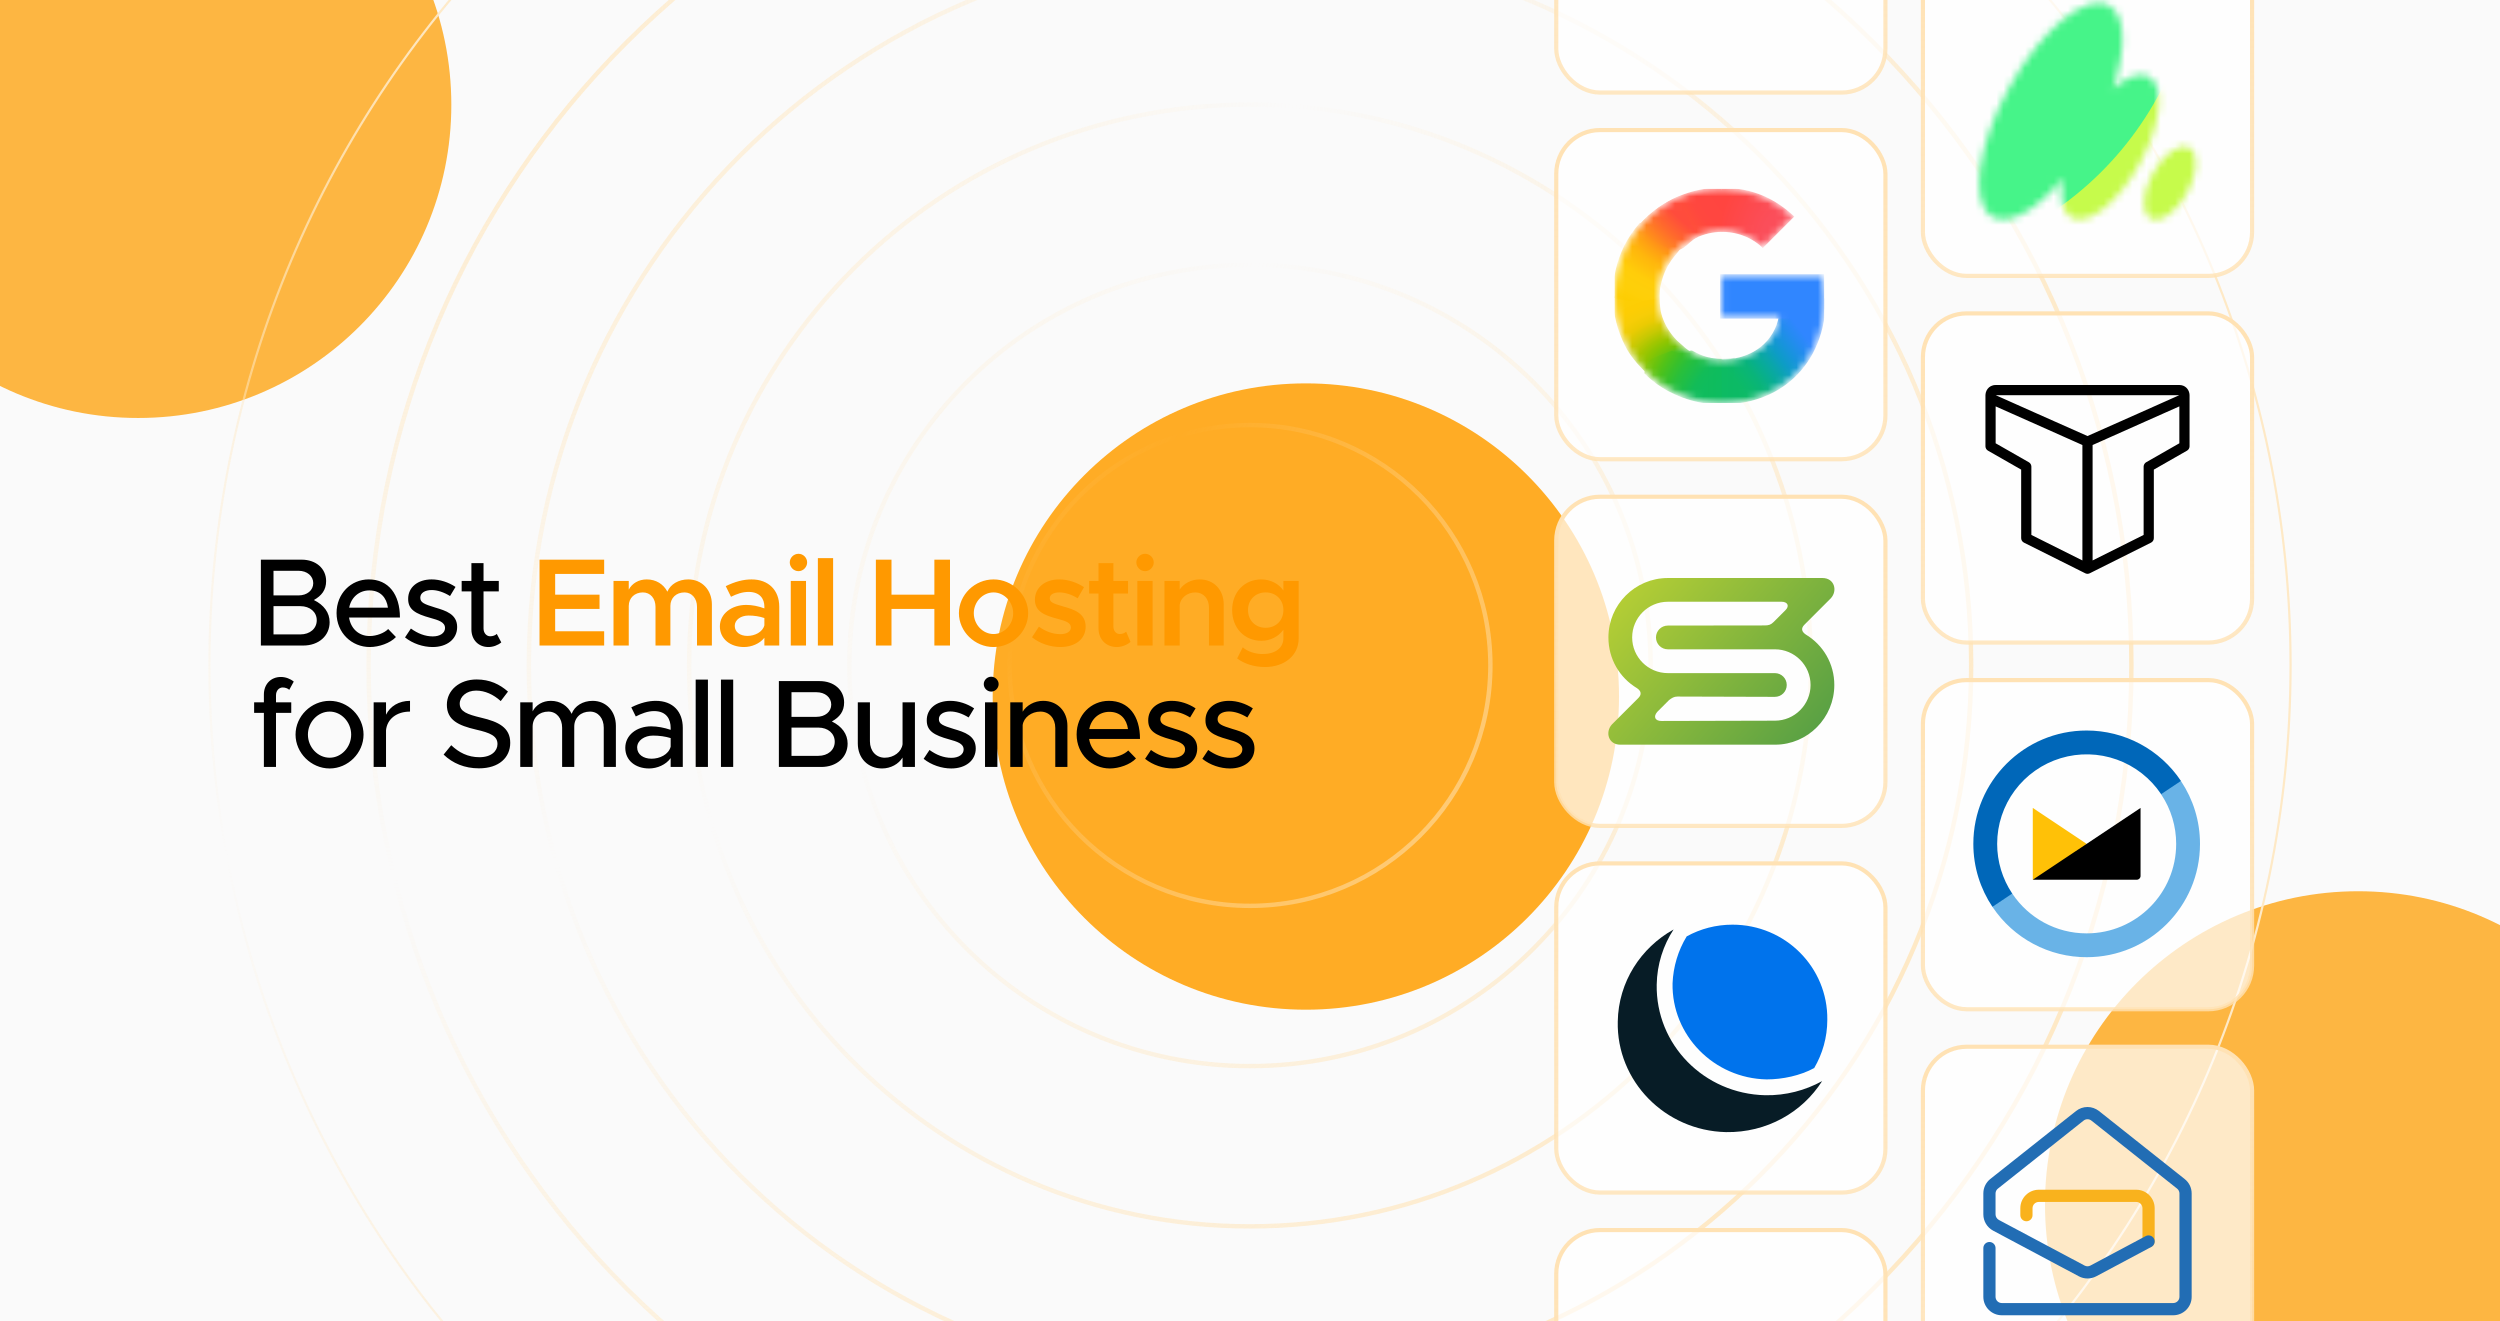 <svg width="350" height="185" viewBox="0 0 350 185" fill="none" xmlns="http://www.w3.org/2000/svg">
<g clip-path="url(#clip0_2299_1212)">
<rect width="350" height="185" fill="#FAFAFA"/>
<g filter="url(#filter0_f_2299_1212)">
<circle cx="19.343" cy="14.675" r="43.843" fill="#FDB642"/>
</g>
<g filter="url(#filter1_f_2299_1212)">
<circle cx="182.819" cy="97.515" r="43.843" fill="#FFAC25"/>
</g>
<g filter="url(#filter2_f_2299_1212)">
<circle cx="330.142" cy="168.617" r="43.843" fill="#FDB642"/>
</g>
<path d="M175 -52.514C255.456 -52.514 320.679 12.709 320.679 93.165C320.679 173.621 255.456 238.845 175 238.845C94.543 238.845 29.321 173.621 29.321 93.165C29.321 12.709 94.544 -52.514 175 -52.514ZM298.243 93.165C298.243 161.23 243.065 216.408 175 216.408C106.935 216.408 51.757 161.23 51.757 93.165C51.757 25.1 106.935 -30.078 175 -30.078C243.065 -30.078 298.243 25.1 298.243 93.165ZM275.807 93.165C275.807 148.839 230.674 193.973 175 193.973C119.326 193.972 74.193 148.839 74.193 93.165C74.193 37.491 119.326 -7.641 175 -7.642C230.674 -7.642 275.807 37.491 275.807 93.165ZM253.372 93.165C253.372 136.448 218.283 171.537 175 171.537C131.717 171.537 96.629 136.448 96.629 93.165C96.629 49.882 131.717 14.794 175 14.794C218.283 14.794 253.372 49.882 253.372 93.165ZM230.935 93.165C230.935 124.057 205.892 149.101 175 149.101C144.108 149.1 119.064 124.057 119.064 93.165C119.064 62.273 144.108 37.23 175 37.23C205.892 37.23 230.935 62.273 230.935 93.165ZM208.5 93.165C208.5 111.666 193.501 126.665 175 126.665C156.499 126.665 141.501 111.666 141.501 93.165C141.501 74.664 156.499 59.666 175 59.666C193.501 59.666 208.499 74.664 208.5 93.165ZM208.808 93.165C208.808 74.493 193.671 59.357 175 59.357C156.328 59.358 141.192 74.493 141.192 93.165C141.192 111.837 156.328 126.973 175 126.974C193.671 126.974 208.808 111.837 208.808 93.165ZM231.244 93.165C231.244 62.102 206.062 36.921 175 36.921C143.937 36.921 118.756 62.102 118.755 93.165C118.755 124.228 143.937 149.409 175 149.409C206.062 149.409 231.244 124.228 231.244 93.165ZM253.68 93.165C253.68 49.711 218.453 14.485 175 14.485C131.546 14.486 96.32 49.712 96.32 93.165C96.32 136.619 131.546 171.846 175 171.846C218.453 171.846 253.68 136.619 253.68 93.165ZM276.116 93.165C276.116 37.32 230.844 -7.95 175 -7.95C119.155 -7.95 73.885 37.321 73.884 93.165C73.884 149.01 119.155 194.281 175 194.281C230.844 194.281 276.116 149.01 276.116 93.165ZM298.551 93.165C298.551 24.929 243.235 -30.387 175 -30.387C106.764 -30.387 51.448 24.93 51.448 93.165C51.448 161.401 106.764 216.717 175 216.717C243.235 216.717 298.551 161.401 298.551 93.165Z" stroke="url(#paint0_radial_2299_1212)" stroke-width="0.309"/>
<path d="M36.523 90.375V78.353H42.227C44.24 78.353 45.657 79.595 45.657 81.345C45.657 82.605 45.028 83.392 43.943 84.005C45.343 84.688 46.148 85.772 46.148 87.103C46.148 89.028 44.608 90.375 42.455 90.375H36.523ZM38.29 83.358H41.79C42.998 83.358 43.855 82.64 43.855 81.642C43.855 80.645 42.998 79.91 41.79 79.91H38.29V83.358ZM38.29 88.817H42.053C43.4 88.817 44.345 87.995 44.345 86.84C44.345 85.685 43.4 84.862 42.053 84.862H38.29V88.817ZM51.756 89.045C52.701 89.045 53.803 88.625 54.346 88.065L55.431 89.185C54.626 90.043 53.051 90.585 51.773 90.585C49.253 90.585 47.118 88.608 47.118 85.825C47.118 83.112 49.131 81.118 51.633 81.118C54.398 81.118 55.991 83.218 55.991 86.455H48.868C49.096 87.96 50.198 89.045 51.756 89.045ZM51.703 82.657C50.303 82.657 49.166 83.603 48.886 85.073H54.311C54.118 83.672 53.261 82.657 51.703 82.657ZM60.572 90.585C59.242 90.585 57.789 90.112 56.704 89.237L57.526 87.995C58.489 88.695 59.522 89.097 60.589 89.097C61.604 89.097 62.304 88.625 62.304 87.925C62.304 87.085 61.377 86.823 60.257 86.507C58.174 85.93 57.142 85.335 57.142 83.865C57.124 82.203 58.507 81.118 60.431 81.118C61.604 81.118 62.794 81.52 63.774 82.168L63.004 83.445C62.129 82.903 61.219 82.605 60.431 82.605C59.539 82.605 58.839 82.99 58.839 83.672C58.839 84.373 59.399 84.582 60.922 85.055C62.409 85.493 64.001 85.983 64.001 87.785C64.001 89.5 62.549 90.585 60.572 90.585ZM69.55 88.748L70.18 89.938C69.69 90.34 69.025 90.585 68.377 90.585C66.977 90.585 65.997 89.57 65.997 88.118V82.797H64.632V81.328H65.997V78.843H67.695V81.328H69.83V82.797H67.695V87.995C67.695 88.625 68.115 89.08 68.622 89.08C69.007 89.08 69.357 88.94 69.55 88.748ZM38.64 97.33V98.328H40.775V99.797H38.64V107.375H36.943V99.797H35.578V98.328H36.943V97.243C36.943 95.79 37.922 94.775 39.322 94.775C39.97 94.775 40.635 95.02 41.125 95.422L40.495 96.578C40.303 96.385 39.953 96.245 39.568 96.245C39.06 96.245 38.64 96.7 38.64 97.33ZM46.154 107.585C43.564 107.585 41.376 105.415 41.376 102.842C41.376 100.27 43.564 98.118 46.154 98.118C48.726 98.118 50.896 100.27 50.896 102.842C50.896 105.415 48.726 107.585 46.154 107.585ZM46.154 106.08C47.781 106.08 49.164 104.61 49.164 102.842C49.164 101.092 47.781 99.623 46.154 99.623C44.491 99.623 43.109 101.092 43.109 102.842C43.109 104.61 44.491 106.08 46.154 106.08ZM54.043 100.06C54.621 98.87 55.846 98.118 57.403 98.118V99.623C55.531 99.623 54.201 100.655 54.043 102.23V107.375H52.311V98.328H54.043V100.06ZM67.058 107.568C65.046 107.568 63.383 106.867 62.106 105.642L63.173 104.33C64.241 105.345 65.501 106.01 67.128 106.01C68.791 106.01 69.648 105.135 69.648 104.172C69.648 103.035 68.651 102.597 66.638 102.142C64.188 101.565 62.561 100.83 62.561 98.66C62.561 96.647 64.311 95.125 66.726 95.125C68.581 95.125 69.963 95.808 71.118 96.823L70.103 98.153C69.088 97.225 67.881 96.683 66.656 96.683C65.308 96.683 64.363 97.54 64.363 98.502C64.363 99.623 65.396 100.007 67.373 100.48C69.771 101.04 71.433 101.845 71.433 103.997C71.433 106.027 69.893 107.568 67.058 107.568ZM82.968 98.118C84.858 98.118 86.223 99.57 86.223 101.617V107.375H84.525V101.88C84.525 100.55 83.738 99.623 82.6 99.623C81.305 99.623 80.395 100.48 80.395 101.722V107.375H78.698V101.88C78.698 100.55 77.91 99.623 76.773 99.623C75.478 99.623 74.568 100.48 74.568 101.722V107.375H72.835V98.328H74.568V99.588C75.023 98.695 75.968 98.118 77.123 98.118C78.435 98.118 79.503 98.817 80.028 99.938C80.448 98.817 81.603 98.118 82.968 98.118ZM91.81 98.118C94.242 98.118 95.59 99.657 95.59 101.897V107.375H93.892V106.132C93.227 107.077 91.985 107.585 90.882 107.585C88.957 107.585 87.54 106.465 87.54 104.697C87.54 102.895 89.167 101.687 91.162 101.687C92.055 101.687 93.017 101.88 93.892 102.177V101.897C93.892 100.76 93.367 99.552 91.565 99.552C90.672 99.552 89.797 99.903 89.01 100.305L88.38 99.028C89.675 98.38 90.812 98.118 91.81 98.118ZM91.215 106.22C92.335 106.22 93.595 105.66 93.892 104.54V103.332C93.157 103.105 92.317 102.982 91.425 102.982C90.217 102.982 89.202 103.665 89.202 104.645C89.202 105.625 90.077 106.22 91.215 106.22ZM97.395 107.375V95.142H99.11V107.375H97.395ZM100.933 107.375V95.142H102.648V107.375H100.933ZM109.042 107.375V95.353H114.747C116.759 95.353 118.177 96.595 118.177 98.345C118.177 99.605 117.547 100.392 116.462 101.005C117.862 101.687 118.667 102.772 118.667 104.102C118.667 106.027 117.127 107.375 114.974 107.375H109.042ZM110.809 100.357H114.309C115.517 100.357 116.374 99.64 116.374 98.642C116.374 97.645 115.517 96.91 114.309 96.91H110.809V100.357ZM110.809 105.817H114.572C115.919 105.817 116.864 104.995 116.864 103.84C116.864 102.685 115.919 101.862 114.572 101.862H110.809V105.817ZM126.357 98.328H128.09V107.375H126.357V106.062C125.815 106.955 124.712 107.585 123.487 107.585C121.492 107.585 120.092 106.132 120.092 104.085V98.328H121.79V103.787C121.79 105.135 122.647 106.08 123.872 106.08C125.132 106.08 126.217 105.257 126.357 104.19V98.328ZM133.176 107.585C131.846 107.585 130.393 107.112 129.308 106.237L130.131 104.995C131.093 105.695 132.126 106.097 133.193 106.097C134.208 106.097 134.908 105.625 134.908 104.925C134.908 104.085 133.981 103.822 132.861 103.507C130.778 102.93 129.746 102.335 129.746 100.865C129.728 99.203 131.111 98.118 133.036 98.118C134.208 98.118 135.398 98.52 136.378 99.168L135.608 100.445C134.733 99.903 133.823 99.605 133.036 99.605C132.143 99.605 131.443 99.99 131.443 100.672C131.443 101.372 132.003 101.582 133.526 102.055C135.013 102.492 136.606 102.982 136.606 104.785C136.606 106.5 135.153 107.585 133.176 107.585ZM138.777 96.823C138.182 96.823 137.727 96.332 137.727 95.772C137.727 95.23 138.182 94.74 138.777 94.74C139.337 94.74 139.809 95.23 139.809 95.772C139.809 96.332 139.337 96.823 138.777 96.823ZM137.902 107.375V98.328H139.634V107.375H137.902ZM146.043 98.118C148.038 98.118 149.438 99.57 149.438 101.617V107.375H147.74V101.915C147.74 100.567 146.883 99.623 145.658 99.623C144.398 99.623 143.313 100.445 143.173 101.512V107.375H141.44V98.328H143.173V99.64C143.715 98.748 144.818 98.118 146.043 98.118ZM155.364 106.045C156.309 106.045 157.412 105.625 157.954 105.065L159.039 106.185C158.234 107.042 156.659 107.585 155.382 107.585C152.862 107.585 150.727 105.607 150.727 102.825C150.727 100.112 152.739 98.118 155.242 98.118C158.007 98.118 159.599 100.217 159.599 103.455H152.477C152.704 104.96 153.807 106.045 155.364 106.045ZM155.312 99.657C153.912 99.657 152.774 100.602 152.494 102.072H157.919C157.727 100.672 156.869 99.657 155.312 99.657ZM164.18 107.585C162.85 107.585 161.397 107.112 160.312 106.237L161.135 104.995C162.097 105.695 163.13 106.097 164.197 106.097C165.212 106.097 165.912 105.625 165.912 104.925C165.912 104.085 164.985 103.822 163.865 103.507C161.782 102.93 160.75 102.335 160.75 100.865C160.732 99.203 162.115 98.118 164.04 98.118C165.212 98.118 166.402 98.52 167.382 99.168L166.612 100.445C165.737 99.903 164.827 99.605 164.04 99.605C163.147 99.605 162.447 99.99 162.447 100.672C162.447 101.372 163.007 101.582 164.53 102.055C166.017 102.492 167.61 102.982 167.61 104.785C167.61 106.5 166.157 107.585 164.18 107.585ZM172.195 107.585C170.865 107.585 169.413 107.112 168.328 106.237L169.15 104.995C170.113 105.695 171.145 106.097 172.213 106.097C173.228 106.097 173.928 105.625 173.928 104.925C173.928 104.085 173 103.822 171.88 103.507C169.798 102.93 168.765 102.335 168.765 100.865C168.748 99.203 170.13 98.118 172.055 98.118C173.228 98.118 174.418 98.52 175.398 99.168L174.628 100.445C173.753 99.903 172.843 99.605 172.055 99.605C171.163 99.605 170.463 99.99 170.463 100.672C170.463 101.372 171.023 101.582 172.545 102.055C174.033 102.492 175.625 102.982 175.625 104.785C175.625 106.5 174.173 107.585 172.195 107.585Z" fill="black"/>
<path d="M84.583 80.347H77.723V83.252H83.936V85.248H77.723V88.38H84.583V90.375H75.535V78.353H84.583V80.347ZM96.356 81.118C98.246 81.118 99.663 82.57 99.663 84.618V90.375H97.581V84.968C97.581 83.778 96.863 82.938 95.831 82.938C94.658 82.938 93.853 83.725 93.853 84.828V90.375H91.771V84.968C91.771 83.778 91.053 82.938 90.003 82.938C88.848 82.938 88.026 83.725 88.026 84.828V90.375H85.891V81.328H88.026V82.552C88.481 81.677 89.408 81.118 90.546 81.118C91.823 81.118 92.873 81.765 93.433 82.832C93.871 81.782 95.008 81.118 96.356 81.118ZM105.21 81.118C107.608 81.118 109.095 82.64 109.095 84.933V90.375H107.013V89.29C106.348 90.13 105.21 90.585 104.16 90.585C102.235 90.585 100.783 89.448 100.783 87.698C100.783 85.912 102.445 84.688 104.475 84.688C105.298 84.688 106.19 84.862 107.013 85.177V84.933C107.013 83.882 106.435 82.868 104.79 82.868C103.933 82.868 103.11 83.165 102.34 83.55L101.605 82.062C102.883 81.433 104.073 81.118 105.21 81.118ZM104.633 89.028C105.665 89.028 106.768 88.502 107.013 87.54V86.525C106.348 86.297 105.595 86.175 104.79 86.175C103.723 86.175 102.865 86.77 102.865 87.627C102.865 88.485 103.618 89.028 104.633 89.028ZM111.792 79.963C111.109 79.963 110.567 79.385 110.567 78.737C110.567 78.09 111.109 77.53 111.792 77.53C112.457 77.53 112.999 78.09 112.999 78.737C112.999 79.385 112.457 79.963 111.792 79.963ZM110.707 90.375V81.328H112.842V90.375H110.707ZM114.501 90.375V78.142H116.636V90.375H114.501ZM130.812 78.353H133V90.375H130.812V85.248H124.81V90.375H122.622V78.353H124.81V83.252H130.812V78.353ZM139.096 90.585C136.471 90.585 134.248 88.415 134.248 85.843C134.248 83.27 136.471 81.118 139.096 81.118C141.721 81.118 143.943 83.27 143.943 85.843C143.943 88.415 141.721 90.585 139.096 90.585ZM139.096 88.765C140.583 88.765 141.843 87.435 141.843 85.843C141.843 84.267 140.583 82.938 139.096 82.938C137.591 82.938 136.331 84.267 136.331 85.843C136.331 87.435 137.591 88.765 139.096 88.765ZM148.437 90.585C147.055 90.585 145.567 90.095 144.482 89.22L145.445 87.733C146.32 88.362 147.335 88.782 148.472 88.782C149.33 88.782 149.925 88.415 149.925 87.855C149.925 87.155 149.137 86.927 148.105 86.647C146.145 86.14 144.902 85.58 144.885 83.97C144.885 82.272 146.285 81.118 148.297 81.118C149.54 81.118 150.782 81.555 151.762 82.203L150.87 83.76C150.012 83.218 149.085 82.938 148.297 82.938C147.545 82.938 146.967 83.235 146.967 83.743C146.967 84.32 147.44 84.495 148.822 84.897C150.345 85.317 151.99 85.843 151.99 87.733C151.99 89.465 150.555 90.585 148.437 90.585ZM157.66 88.433L158.272 89.868C157.765 90.305 157.03 90.585 156.347 90.585C154.842 90.585 153.792 89.5 153.792 87.978V83.095H152.48V81.328H153.792V78.843H155.875V81.328H157.922V83.095H155.875V87.715C155.875 88.328 156.26 88.765 156.767 88.765C157.135 88.765 157.467 88.625 157.66 88.433ZM160.315 79.963C159.632 79.963 159.09 79.385 159.09 78.737C159.09 78.09 159.632 77.53 160.315 77.53C160.98 77.53 161.522 78.09 161.522 78.737C161.522 79.385 160.98 79.963 160.315 79.963ZM159.23 90.375V81.328H161.365V90.375H159.23ZM167.959 81.118C169.937 81.118 171.319 82.57 171.319 84.618V90.375H169.254V85.037C169.254 83.812 168.467 82.938 167.347 82.938C166.227 82.938 165.299 83.69 165.159 84.653V90.375H163.024V81.328H165.159V82.535C165.719 81.695 166.769 81.118 167.959 81.118ZM179.675 81.328H181.81V89.412C181.81 91.74 179.85 93.385 177.085 93.385C175.527 93.385 174.092 92.877 173.2 92.177L173.987 90.62C174.617 91.198 175.702 91.565 176.77 91.565C178.555 91.565 179.675 90.707 179.675 89.343V88.17C178.957 89.132 177.872 89.71 176.577 89.71C174.232 89.71 172.5 87.925 172.5 85.405C172.5 82.885 174.232 81.118 176.577 81.118C177.855 81.118 179.027 81.713 179.675 82.675V81.328ZM177.19 87.89C178.642 87.89 179.675 86.858 179.675 85.405C179.675 83.97 178.642 82.938 177.19 82.938C175.755 82.938 174.722 83.97 174.722 85.405C174.722 86.858 175.755 87.89 177.19 87.89Z" fill="#FF9900"/>
<rect x="217.875" y="-33.124" width="46.083" height="46.083" rx="6.125" fill="white" fill-opacity="0.7"/>
<rect x="217.875" y="-33.124" width="46.083" height="46.083" rx="6.125" stroke="url(#paint1_linear_2299_1212)" stroke-width="0.583"/>
<rect x="217.875" y="18.208" width="46.083" height="46.083" rx="6.125" fill="white" fill-opacity="0.7"/>
<rect x="217.875" y="18.208" width="46.083" height="46.083" rx="6.125" stroke="url(#paint2_linear_2299_1212)" stroke-width="0.583"/>
<g clip-path="url(#clip1_2299_1212)">
<mask id="mask0_2299_1212" style="mask-type:luminance" maskUnits="userSpaceOnUse" x="226" y="26" width="30" height="31">
<path d="M255.147 38.621H241.032V44.393H249.143C249.012 45.21 248.72 46.013 248.291 46.746C247.8 47.585 247.192 48.224 246.57 48.711C244.705 50.169 242.532 50.467 241.022 50.467C237.208 50.467 233.95 47.952 232.689 44.534C232.638 44.41 232.604 44.282 232.563 44.156C232.284 43.286 232.132 42.365 232.132 41.407C232.132 40.411 232.297 39.457 232.597 38.556C233.783 35.003 237.115 32.349 241.025 32.349C241.811 32.349 242.568 32.445 243.286 32.635C244.927 33.071 246.088 33.928 246.8 34.606L251.092 30.317C248.481 27.875 245.077 26.395 241.018 26.395C237.772 26.395 234.776 27.426 232.32 29.17C230.329 30.584 228.696 32.478 227.593 34.677C226.568 36.716 226.007 38.975 226.007 41.405C226.007 43.834 226.569 46.118 227.594 48.138V48.151C228.677 50.296 230.261 52.142 232.185 53.55C233.867 54.78 236.881 56.418 241.018 56.418C243.396 56.418 245.504 55.98 247.363 55.16C248.705 54.569 249.893 53.797 250.969 52.805C252.39 51.495 253.504 49.874 254.264 48.01C255.023 46.145 255.43 44.036 255.43 41.75C255.43 40.685 255.325 39.604 255.147 38.621V38.621Z" fill="white"/>
</mask>
<g mask="url(#mask0_2299_1212)">
<g filter="url(#filter3_f_2299_1212)">
<path d="M225.79 41.504C225.806 43.895 226.474 46.362 227.484 48.354V48.368C228.215 49.814 229.213 50.957 230.35 52.089L237.216 49.532C235.917 48.859 235.719 48.446 234.788 47.693C233.836 46.714 233.127 45.59 232.685 44.272H232.667L232.685 44.258C232.394 43.388 232.366 42.464 232.355 41.504H225.79Z" fill="url(#paint3_radial_2299_1212)"/>
</g>
<g filter="url(#filter4_f_2299_1212)">
<path d="M241.032 26.285C240.353 28.718 240.613 31.083 241.032 32.459C241.816 32.459 242.571 32.555 243.286 32.745C244.928 33.18 246.088 34.038 246.8 34.716L251.201 30.317C248.594 27.877 245.456 26.289 241.032 26.285Z" fill="url(#paint4_radial_2299_1212)"/>
</g>
<g filter="url(#filter5_f_2299_1212)">
<path d="M241.017 26.266C237.688 26.266 234.615 27.324 232.096 29.113C231.161 29.777 230.303 30.544 229.539 31.397C229.339 33.313 231.038 35.669 234.402 35.649C236.034 33.712 238.448 32.458 241.134 32.458C241.137 32.458 241.139 32.459 241.142 32.459L241.032 26.266C241.027 26.266 241.022 26.266 241.017 26.266Z" fill="url(#paint5_radial_2299_1212)"/>
</g>
<g filter="url(#filter6_f_2299_1212)">
<path d="M252.004 42.197L249.033 44.279C248.903 45.096 248.61 45.9 248.181 46.632C247.69 47.472 247.082 48.111 246.46 48.598C244.599 50.053 242.431 50.352 240.922 50.353C239.362 53.064 239.089 54.422 241.032 56.611C243.436 56.609 245.568 56.166 247.448 55.336C248.807 54.737 250.012 53.955 251.102 52.95C252.543 51.622 253.671 49.979 254.441 48.09C255.211 46.2 255.623 44.063 255.623 41.746L252.004 42.197Z" fill="url(#paint6_radial_2299_1212)"/>
</g>
<g filter="url(#filter7_f_2299_1212)">
<path d="M240.812 38.398V44.608H255.108C255.234 43.758 255.649 42.657 255.649 41.746C255.649 40.682 255.545 39.381 255.367 38.398H240.812Z" fill="#3086FF"/>
</g>
<g filter="url(#filter8_f_2299_1212)">
<path d="M229.607 31.176C228.725 32.161 227.972 33.263 227.374 34.455C226.349 36.494 225.787 38.973 225.787 41.403C225.787 41.437 225.79 41.47 225.79 41.505C226.244 42.393 232.062 42.223 232.355 41.505C232.355 41.471 232.351 41.438 232.351 41.405C232.351 40.408 232.516 39.674 232.817 38.773C233.188 37.662 233.769 36.639 234.511 35.757C234.68 35.538 235.129 35.066 235.26 34.783C235.31 34.675 235.169 34.615 235.161 34.577C235.153 34.535 234.964 34.569 234.922 34.537C234.788 34.437 234.523 34.384 234.361 34.338C234.017 34.238 233.446 34.019 233.129 33.791C232.127 33.072 230.563 32.213 229.607 31.176Z" fill="url(#paint7_radial_2299_1212)"/>
</g>
<g filter="url(#filter9_f_2299_1212)">
<path d="M233.151 34.582C235.475 36.018 236.143 33.857 237.688 33.18L235 27.492C234.012 27.916 233.077 28.443 232.21 29.059C230.916 29.978 229.773 31.1 228.828 32.377L233.151 34.582Z" fill="url(#paint8_radial_2299_1212)"/>
</g>
<g filter="url(#filter10_f_2299_1212)">
<path d="M234.096 49.096C230.977 50.245 230.488 50.286 230.201 52.259C230.75 52.806 231.339 53.311 231.966 53.77C233.647 54.999 236.881 56.637 241.018 56.637C241.022 56.637 241.027 56.637 241.032 56.637V50.248C241.029 50.248 241.025 50.248 241.022 50.248C239.473 50.248 238.236 49.833 236.967 49.111C236.654 48.933 236.086 49.411 235.797 49.197C235.399 48.903 234.442 49.451 234.096 49.096Z" fill="url(#paint9_radial_2299_1212)"/>
</g>
<g opacity="0.5" filter="url(#filter11_f_2299_1212)">
<path d="M239.205 50.043V56.523C239.783 56.592 240.386 56.634 241.018 56.634C241.651 56.634 242.264 56.601 242.859 56.54V50.087C242.192 50.203 241.563 50.244 241.022 50.244C240.399 50.244 239.792 50.17 239.205 50.043Z" fill="url(#paint10_linear_2299_1212)"/>
</g>
</g>
</g>
<rect x="217.875" y="69.544" width="46.083" height="46.083" rx="6.125" fill="white" fill-opacity="0.7"/>
<rect x="217.875" y="69.544" width="46.083" height="46.083" rx="6.125" stroke="url(#paint11_linear_2299_1212)" stroke-width="0.583"/>
<path d="M252.807 88.83C252.218 88.433 252.116 87.961 252.615 87.462L256.322 83.753C257.298 82.68 256.81 80.922 255.15 80.922H233.498C228.911 80.922 225.178 84.654 225.178 89.242C225.178 92.247 226.74 94.883 229.181 96.347C229.766 96.738 229.864 97.225 229.376 97.714L225.666 101.424C224.69 102.498 225.178 104.255 226.838 104.255H248.511C253.1 104.255 256.804 100.486 256.804 95.898C256.81 92.93 255.248 90.294 252.807 88.83ZM248.484 100.895L232.598 100.936C231.719 100.936 231.426 100.35 232.012 99.667L233.672 98.007C234.062 97.714 234.355 97.518 234.843 97.518L248.483 97.56C249.401 97.56 250.144 96.817 250.144 95.898C250.144 94.981 249.401 94.237 248.483 94.237H233.498C230.743 94.237 228.502 91.996 228.502 89.241C228.502 86.486 230.743 84.245 233.498 84.245L249.39 84.241C250.269 84.241 250.562 84.827 249.976 85.412L248.316 87.072C247.925 87.462 247.633 87.56 247.047 87.56L233.498 87.579C232.58 87.579 231.836 88.323 231.836 89.241C231.836 90.159 232.58 90.903 233.498 90.903H248.483C251.238 90.903 253.48 93.143 253.48 95.898C253.481 98.653 251.238 100.895 248.484 100.895Z" fill="url(#paint12_linear_2299_1212)"/>
<rect x="217.875" y="120.876" width="46.083" height="46.083" rx="6.125" fill="white" fill-opacity="0.7"/>
<rect x="217.875" y="120.876" width="46.083" height="46.083" rx="6.125" stroke="url(#paint13_linear_2299_1212)" stroke-width="0.583"/>
<path d="M255.099 151.355C252.734 152.658 250.032 153.381 247.137 153.333C238.549 153.14 231.794 146.24 231.939 137.845C231.987 134.998 232.856 132.344 234.303 130.125C229.719 132.682 226.583 137.459 226.487 143.008C226.294 151.355 233.097 158.303 241.637 158.496C247.33 158.592 252.3 155.746 255.099 151.355Z" fill="#071C26"/>
<path d="M242.554 129.453C240.238 129.453 238.067 130.032 236.137 131.094C234.93 133.072 234.255 135.34 234.158 137.656C234.014 144.941 239.948 150.973 247.331 151.117C249.55 151.117 252.059 150.587 253.989 149.525C255.147 147.547 255.823 145.231 255.823 142.77C255.919 135.436 249.936 129.453 242.554 129.453Z" fill="#0073EC"/>
<rect x="217.875" y="172.208" width="46.083" height="46.083" rx="6.125" fill="white" fill-opacity="0.7"/>
<rect x="217.875" y="172.208" width="46.083" height="46.083" rx="6.125" stroke="url(#paint14_linear_2299_1212)" stroke-width="0.583"/>
<rect x="269.208" y="-7.456" width="46.083" height="46.083" rx="6.125" fill="white" fill-opacity="0.7"/>
<rect x="269.208" y="-7.456" width="46.083" height="46.083" rx="6.125" stroke="url(#paint15_linear_2299_1212)" stroke-width="0.583"/>
<mask id="mask1_2299_1212" style="mask-type:alpha" maskUnits="userSpaceOnUse" x="277" y="0" width="31" height="31">
<path fill-rule="evenodd" clip-rule="evenodd" d="M288.807 25.002C285.106 29.442 281.2 31.706 278.901 30.329C275.722 28.425 276.821 20.276 281.356 12.128C285.891 3.98 292.145 -1.081 295.325 0.823C297.629 2.203 297.686 6.864 295.816 12.427C297.764 10.713 299.651 10.009 300.905 10.76C303.149 12.104 302.518 17.597 299.494 23.029C296.471 28.462 292.2 31.775 289.956 30.431C288.698 29.678 288.343 27.621 288.807 25.002ZM306.166 27.055C304.654 29.771 302.368 31.337 301.058 30.553C299.749 29.769 299.913 26.931 301.425 24.216C302.937 21.5 305.224 19.933 306.533 20.718C307.842 21.502 307.678 24.339 306.166 27.055Z" fill="white"/>
</mask>
<g mask="url(#mask1_2299_1212)">
<g filter="url(#filter12_f_2299_1212)">
<path d="M275.524 -0.63C256.014 22.79 251.047 50.813 264.429 61.961C277.811 73.109 304.476 63.159 323.985 39.739C343.495 16.319 348.462 -11.704 335.08 -22.852C321.698 -34 295.034 -24.051 275.524 -0.63Z" fill="#C6FB4B"/>
</g>
<g opacity="0.8" filter="url(#filter13_f_2299_1212)">
<path d="M217.433 4.493C224.523 28.831 250.072 42.793 274.498 35.678C298.925 28.562 312.979 3.064 305.889 -21.275C298.799 -45.613 273.25 -59.575 248.824 -52.46C224.397 -45.344 210.343 -19.846 217.433 4.493Z" fill="#25F299"/>
</g>
</g>
<rect x="269.208" y="43.876" width="46.083" height="46.083" rx="6.125" fill="white" fill-opacity="0.7"/>
<rect x="269.208" y="43.876" width="46.083" height="46.083" rx="6.125" stroke="url(#paint16_linear_2299_1212)" stroke-width="0.583"/>
<path d="M306.538 55.786C306.538 55.269 306.005 54.923 305.532 55.134L291.959 61.186C291.702 61.301 291.536 61.557 291.536 61.839V79.619C291.536 80.15 292.095 80.496 292.57 80.258L301.142 75.972C301.384 75.851 301.537 75.604 301.537 75.333V65.747L306.178 63.095C306.391 62.973 306.526 62.751 306.537 62.508L306.538 62.475V55.786ZM305.109 56.887V62.06L300.468 64.712C300.255 64.834 300.12 65.056 300.109 65.299L300.108 65.332V74.892L292.964 78.464V62.303L305.109 56.887ZM279.393 53.902C278.383 53.902 277.842 54.806 277.985 55.606C277.97 55.663 277.962 55.723 277.962 55.786V62.475L277.963 62.508C277.974 62.751 278.109 62.973 278.322 63.095L282.963 65.747V75.333C282.963 75.604 283.116 75.851 283.358 75.972L291.931 80.258C292.406 80.496 292.964 80.15 292.964 79.619V62.292L305.687 56.637C307.083 56.016 306.659 53.944 305.153 53.903L305.107 53.902H279.393ZM279.391 56.894L284.277 59.066L291.536 62.302V78.463L284.392 74.891V65.332L284.391 65.299C284.38 65.055 284.245 64.834 284.032 64.712L279.391 62.06V56.894ZM279.41 55.331H305.107L292.25 61.046L284.871 57.766L279.41 55.331ZM278.248 55.331H277.962V55.903H278.248V55.331ZM306.538 55.331H306.252V55.903H306.538V55.331Z" fill="black"/>
<rect x="269.208" y="95.212" width="46.083" height="46.083" rx="6.125" fill="white" fill-opacity="0.7"/>
<rect x="269.208" y="95.212" width="46.083" height="46.083" rx="6.125" stroke="url(#paint17_linear_2299_1212)" stroke-width="0.583"/>
<path d="M279.602 118.14C279.602 115.45 280.467 112.832 282.07 110.672C283.673 108.512 285.928 106.925 288.502 106.145C291.076 105.366 293.833 105.436 296.365 106.344C298.896 107.252 301.068 108.951 302.56 111.189L305.023 111.672L305.335 109.334C303.885 107.162 301.922 105.381 299.619 104.149C297.316 102.918 294.745 102.273 292.133 102.273C283.374 102.273 276.267 109.381 276.267 118.14C276.267 121.397 277.249 124.421 278.932 126.946L281.317 127.258L281.706 125.091C280.333 123.033 279.601 120.614 279.602 118.14Z" fill="#0067B9"/>
<path d="M305.366 109.398C305.35 109.383 305.335 109.367 305.319 109.336L302.545 111.191C302.56 111.206 302.576 111.222 302.591 111.253C303.945 113.295 304.666 115.692 304.664 118.142C304.664 125.062 299.053 130.673 292.133 130.673C287.816 130.673 283.998 128.491 281.753 125.156C281.738 125.14 281.722 125.109 281.722 125.093L278.948 126.948C278.963 126.964 278.979 126.995 278.979 127.01C280.43 129.166 282.389 130.931 284.683 132.151C286.976 133.372 289.535 134.009 292.133 134.008C300.893 134.008 308 126.901 308 118.142C308 114.916 307.033 111.908 305.366 109.398Z" fill="#69B3E7"/>
<path d="M292.133 118.144L284.59 113.109V123.162C284.73 123.069 284.668 123.115 284.59 123.162L289.328 121.697L292.133 118.144Z" fill="#FFC107"/>
<path d="M284.59 123.162H299.147C299.443 123.162 299.677 122.928 299.677 122.632V113.109L284.59 123.162Z" fill="black"/>
<rect x="269.208" y="146.544" width="46.083" height="46.083" rx="6.125" fill="white" fill-opacity="0.7"/>
<rect x="269.208" y="146.544" width="46.083" height="46.083" rx="6.125" stroke="url(#paint18_linear_2299_1212)" stroke-width="0.583"/>
<path d="M300.799 174.649C300.326 174.649 299.944 174.267 299.944 173.794V169.147C299.944 168.665 299.552 168.272 299.069 168.272H285.431C284.948 168.272 284.556 168.665 284.556 169.147V170.123C284.556 170.596 284.174 170.978 283.701 170.978C283.228 170.978 282.846 170.596 282.846 170.123V169.147C282.846 167.729 284.003 166.562 285.431 166.562H299.069C300.487 166.562 301.654 167.719 301.654 169.147V173.794C301.654 174.267 301.271 174.649 300.799 174.649Z" fill="#F9B21D"/>
<path d="M304.249 184.137H280.251C278.833 184.137 277.667 182.98 277.667 181.552V174.733C277.667 174.261 278.049 173.878 278.522 173.878C278.994 173.878 279.376 174.261 279.376 174.733V181.552C279.376 182.035 279.769 182.427 280.251 182.427H304.249C304.731 182.427 305.124 182.035 305.124 181.552V167.09C305.124 166.818 305.003 166.577 304.792 166.406L292.793 156.881C292.471 156.63 292.029 156.63 291.707 156.881L279.708 166.406C279.497 166.567 279.376 166.818 279.376 167.09V170.016C279.376 170.338 279.557 170.63 279.839 170.791L291.838 177.177C292.099 177.318 292.401 177.318 292.662 177.177L300.397 173.054C300.809 172.832 301.332 172.993 301.553 173.406C301.774 173.818 301.613 174.341 301.201 174.562L293.467 178.686C292.703 179.088 291.797 179.088 291.043 178.686L279.034 172.289C278.19 171.837 277.667 170.962 277.667 170.006V167.08C277.667 166.285 278.029 165.551 278.642 165.058L290.641 155.544C291.093 155.182 291.667 154.98 292.25 154.98C292.833 154.98 293.397 155.182 293.859 155.544L305.858 165.068C306.481 165.561 306.833 166.295 306.833 167.09V181.562C306.833 182.98 305.677 184.137 304.249 184.137Z" fill="#226DB4"/>
</g>
<defs>
<filter id="filter0_f_2299_1212" x="-219.358" y="-224.026" width="477.402" height="477.404" filterUnits="userSpaceOnUse" color-interpolation-filters="sRGB">
<feFlood flood-opacity="0" result="BackgroundImageFix"/>
<feBlend mode="normal" in="SourceGraphic" in2="BackgroundImageFix" result="shape"/>
<feGaussianBlur stdDeviation="97.429" result="effect1_foregroundBlur_2299_1212"/>
</filter>
<filter id="filter1_f_2299_1212" x="-7.168" y="-92.472" width="379.973" height="379.975" filterUnits="userSpaceOnUse" color-interpolation-filters="sRGB">
<feFlood flood-opacity="0" result="BackgroundImageFix"/>
<feBlend mode="normal" in="SourceGraphic" in2="BackgroundImageFix" result="shape"/>
<feGaussianBlur stdDeviation="73.072" result="effect1_foregroundBlur_2299_1212"/>
</filter>
<filter id="filter2_f_2299_1212" x="91.441" y="-70.085" width="477.402" height="477.404" filterUnits="userSpaceOnUse" color-interpolation-filters="sRGB">
<feFlood flood-opacity="0" result="BackgroundImageFix"/>
<feBlend mode="normal" in="SourceGraphic" in2="BackgroundImageFix" result="shape"/>
<feGaussianBlur stdDeviation="97.429" result="effect1_foregroundBlur_2299_1212"/>
</filter>
<filter id="filter3_f_2299_1212" x="225.698" y="41.412" width="11.61" height="10.77" filterUnits="userSpaceOnUse" color-interpolation-filters="sRGB">
<feFlood flood-opacity="0" result="BackgroundImageFix"/>
<feBlend mode="normal" in="SourceGraphic" in2="BackgroundImageFix" result="shape"/>
<feGaussianBlur stdDeviation="0.046" result="effect1_foregroundBlur_2299_1212"/>
</filter>
<filter id="filter4_f_2299_1212" x="240.522" y="26.193" width="10.771" height="8.614" filterUnits="userSpaceOnUse" color-interpolation-filters="sRGB">
<feFlood flood-opacity="0" result="BackgroundImageFix"/>
<feBlend mode="normal" in="SourceGraphic" in2="BackgroundImageFix" result="shape"/>
<feGaussianBlur stdDeviation="0.046" result="effect1_foregroundBlur_2299_1212"/>
</filter>
<filter id="filter5_f_2299_1212" x="229.431" y="26.173" width="11.803" height="9.567" filterUnits="userSpaceOnUse" color-interpolation-filters="sRGB">
<feFlood flood-opacity="0" result="BackgroundImageFix"/>
<feBlend mode="normal" in="SourceGraphic" in2="BackgroundImageFix" result="shape"/>
<feGaussianBlur stdDeviation="0.046" result="effect1_foregroundBlur_2299_1212"/>
</filter>
<filter id="filter6_f_2299_1212" x="239.57" y="41.654" width="16.145" height="15.048" filterUnits="userSpaceOnUse" color-interpolation-filters="sRGB">
<feFlood flood-opacity="0" result="BackgroundImageFix"/>
<feBlend mode="normal" in="SourceGraphic" in2="BackgroundImageFix" result="shape"/>
<feGaussianBlur stdDeviation="0.046" result="effect1_foregroundBlur_2299_1212"/>
</filter>
<filter id="filter7_f_2299_1212" x="240.72" y="38.306" width="15.021" height="6.395" filterUnits="userSpaceOnUse" color-interpolation-filters="sRGB">
<feFlood flood-opacity="0" result="BackgroundImageFix"/>
<feBlend mode="normal" in="SourceGraphic" in2="BackgroundImageFix" result="shape"/>
<feGaussianBlur stdDeviation="0.046" result="effect1_foregroundBlur_2299_1212"/>
</filter>
<filter id="filter8_f_2299_1212" x="225.695" y="31.084" width="9.667" height="11.118" filterUnits="userSpaceOnUse" color-interpolation-filters="sRGB">
<feFlood flood-opacity="0" result="BackgroundImageFix"/>
<feBlend mode="normal" in="SourceGraphic" in2="BackgroundImageFix" result="shape"/>
<feGaussianBlur stdDeviation="0.046" result="effect1_foregroundBlur_2299_1212"/>
</filter>
<filter id="filter9_f_2299_1212" x="228.18" y="26.844" width="10.156" height="8.871" filterUnits="userSpaceOnUse" color-interpolation-filters="sRGB">
<feFlood flood-opacity="0" result="BackgroundImageFix"/>
<feBlend mode="normal" in="SourceGraphic" in2="BackgroundImageFix" result="shape"/>
<feGaussianBlur stdDeviation="0.324" result="effect1_foregroundBlur_2299_1212"/>
</filter>
<filter id="filter10_f_2299_1212" x="230.109" y="48.978" width="11.015" height="7.751" filterUnits="userSpaceOnUse" color-interpolation-filters="sRGB">
<feFlood flood-opacity="0" result="BackgroundImageFix"/>
<feBlend mode="normal" in="SourceGraphic" in2="BackgroundImageFix" result="shape"/>
<feGaussianBlur stdDeviation="0.046" result="effect1_foregroundBlur_2299_1212"/>
</filter>
<filter id="filter11_f_2299_1212" x="239.113" y="49.951" width="3.839" height="6.774" filterUnits="userSpaceOnUse" color-interpolation-filters="sRGB">
<feFlood flood-opacity="0" result="BackgroundImageFix"/>
<feBlend mode="normal" in="SourceGraphic" in2="BackgroundImageFix" result="shape"/>
<feGaussianBlur stdDeviation="0.046" result="effect1_foregroundBlur_2299_1212"/>
</filter>
<filter id="filter12_f_2299_1212" x="232.169" y="-52.167" width="135.172" height="143.443" filterUnits="userSpaceOnUse" color-interpolation-filters="sRGB">
<feFlood flood-opacity="0" result="BackgroundImageFix"/>
<feBlend mode="normal" in="SourceGraphic" in2="BackgroundImageFix" result="shape"/>
<feGaussianBlur stdDeviation="12.372" result="effect1_foregroundBlur_2299_1212"/>
</filter>
<filter id="filter13_f_2299_1212" x="181.602" y="-88.31" width="160.117" height="159.839" filterUnits="userSpaceOnUse" color-interpolation-filters="sRGB">
<feFlood flood-opacity="0" result="BackgroundImageFix"/>
<feBlend mode="normal" in="SourceGraphic" in2="BackgroundImageFix" result="shape"/>
<feGaussianBlur stdDeviation="16.997" result="effect1_foregroundBlur_2299_1212"/>
</filter>
<radialGradient id="paint0_radial_2299_1212" cx="0" cy="0" r="1" gradientUnits="userSpaceOnUse" gradientTransform="translate(55.708 -2.793) rotate(1.203) scale(250.013)">
<stop stop-color="#FEE9C6"/>
<stop offset="0.505" stop-color="#FEE9C6" stop-opacity="0"/>
<stop offset="1" stop-color="#FEE9C6"/>
</radialGradient>
<linearGradient id="paint1_linear_2299_1212" x1="240.917" y1="-32.832" x2="240.917" y2="12.668" gradientUnits="userSpaceOnUse">
<stop stop-color="#FFE2B4"/>
<stop offset="1" stop-color="#FFE2B4" stop-opacity="0.8"/>
</linearGradient>
<linearGradient id="paint2_linear_2299_1212" x1="240.917" y1="18.5" x2="240.917" y2="64" gradientUnits="userSpaceOnUse">
<stop stop-color="#FFE2B4"/>
<stop offset="1" stop-color="#FFE2B4" stop-opacity="0.8"/>
</linearGradient>
<radialGradient id="paint3_radial_2299_1212" cx="0" cy="0" r="1" gradientTransform="matrix(-0.611 -14.952 21.983 -0.897 237.079 51.863)" gradientUnits="userSpaceOnUse">
<stop offset="0.142" stop-color="#1ABD4D"/>
<stop offset="0.248" stop-color="#6EC30D"/>
<stop offset="0.312" stop-color="#8AC502"/>
<stop offset="0.366" stop-color="#A2C600"/>
<stop offset="0.446" stop-color="#C8C903"/>
<stop offset="0.54" stop-color="#EBCB03"/>
<stop offset="0.616" stop-color="#F7CD07"/>
<stop offset="0.699" stop-color="#FDCD04"/>
<stop offset="0.771" stop-color="#FDCE05"/>
<stop offset="0.861" stop-color="#FFCE0A"/>
</radialGradient>
<radialGradient id="paint4_radial_2299_1212" cx="0" cy="0" r="1" gradientTransform="matrix(10.383 -2.54645e-05 -1.45944e-05 13.397 250.79 34.398)" gradientUnits="userSpaceOnUse">
<stop offset="0.408" stop-color="#FB4E5A"/>
<stop offset="1" stop-color="#FF4540"/>
</radialGradient>
<radialGradient id="paint5_radial_2299_1212" cx="0" cy="0" r="1" gradientTransform="matrix(-14.548 8.05 10.934 19.723 245.119 24.326)" gradientUnits="userSpaceOnUse">
<stop offset="0.231" stop-color="#FF4541"/>
<stop offset="0.312" stop-color="#FF4540"/>
<stop offset="0.458" stop-color="#FF4640"/>
<stop offset="0.54" stop-color="#FF473F"/>
<stop offset="0.699" stop-color="#FF5138"/>
<stop offset="0.771" stop-color="#FF5B33"/>
<stop offset="0.861" stop-color="#FF6C29"/>
<stop offset="1" stop-color="#FF8C18"/>
</radialGradient>
<radialGradient id="paint6_radial_2299_1212" cx="0" cy="0" r="1" gradientTransform="matrix(-26.383 -34.408 -12.713 9.729 241.248 54.667)" gradientUnits="userSpaceOnUse">
<stop offset="0.132" stop-color="#0CBA65"/>
<stop offset="0.21" stop-color="#0BB86D"/>
<stop offset="0.297" stop-color="#09B479"/>
<stop offset="0.396" stop-color="#08AD93"/>
<stop offset="0.477" stop-color="#0AA6A9"/>
<stop offset="0.568" stop-color="#0D9CC6"/>
<stop offset="0.667" stop-color="#1893DD"/>
<stop offset="0.769" stop-color="#258BF1"/>
<stop offset="0.859" stop-color="#3086FF"/>
</radialGradient>
<radialGradient id="paint7_radial_2299_1212" cx="0" cy="0" r="1" gradientTransform="matrix(-1.867 16.078 22.251 2.579 239.743 29.099)" gradientUnits="userSpaceOnUse">
<stop offset="0.366" stop-color="#FF4E3A"/>
<stop offset="0.458" stop-color="#FF8A1B"/>
<stop offset="0.54" stop-color="#FFA312"/>
<stop offset="0.616" stop-color="#FFB60C"/>
<stop offset="0.771" stop-color="#FFCD0A"/>
<stop offset="0.861" stop-color="#FECF0A"/>
<stop offset="0.915" stop-color="#FECF08"/>
<stop offset="1" stop-color="#FDCD01"/>
</radialGradient>
<radialGradient id="paint8_radial_2299_1212" cx="0" cy="0" r="1" gradientTransform="matrix(-5.397 5.963 -16.835 -15.208 237.117 28.933)" gradientUnits="userSpaceOnUse">
<stop offset="0.316" stop-color="#FF4C3C"/>
<stop offset="0.604" stop-color="#FF692C"/>
<stop offset="0.727" stop-color="#FF7825"/>
<stop offset="0.885" stop-color="#FF8D1B"/>
<stop offset="1" stop-color="#FF9F13"/>
</radialGradient>
<radialGradient id="paint9_radial_2299_1212" cx="0" cy="0" r="1" gradientTransform="matrix(-14.548 -8.05 10.934 -19.723 245.119 58.486)" gradientUnits="userSpaceOnUse">
<stop offset="0.231" stop-color="#0FBC5F"/>
<stop offset="0.312" stop-color="#0FBC5F"/>
<stop offset="0.366" stop-color="#0FBC5E"/>
<stop offset="0.458" stop-color="#0FBC5D"/>
<stop offset="0.54" stop-color="#12BC58"/>
<stop offset="0.699" stop-color="#28BF3C"/>
<stop offset="0.771" stop-color="#38C02B"/>
<stop offset="0.861" stop-color="#52C218"/>
<stop offset="0.915" stop-color="#67C30F"/>
<stop offset="1" stop-color="#86C504"/>
</radialGradient>
<linearGradient id="paint10_linear_2299_1212" x1="239.205" y1="53.339" x2="242.859" y2="53.339" gradientUnits="userSpaceOnUse">
<stop stop-color="#0FBC5C"/>
<stop offset="1" stop-color="#0CBA65"/>
</linearGradient>
<linearGradient id="paint11_linear_2299_1212" x1="240.917" y1="69.836" x2="240.917" y2="115.336" gradientUnits="userSpaceOnUse">
<stop stop-color="#FFE2B4"/>
<stop offset="1" stop-color="#FFE2B4" stop-opacity="0.8"/>
</linearGradient>
<linearGradient id="paint12_linear_2299_1212" x1="228.576" y1="82.169" x2="253.404" y2="103.002" gradientUnits="userSpaceOnUse">
<stop stop-color="#B3CD35"/>
<stop offset="1" stop-color="#5AA144"/>
</linearGradient>
<linearGradient id="paint13_linear_2299_1212" x1="240.917" y1="121.168" x2="240.917" y2="166.668" gradientUnits="userSpaceOnUse">
<stop stop-color="#FFE2B4"/>
<stop offset="1" stop-color="#FFE2B4" stop-opacity="0.8"/>
</linearGradient>
<linearGradient id="paint14_linear_2299_1212" x1="240.917" y1="172.5" x2="240.917" y2="218" gradientUnits="userSpaceOnUse">
<stop stop-color="#FFE2B4"/>
<stop offset="1" stop-color="#FFE2B4" stop-opacity="0.8"/>
</linearGradient>
<linearGradient id="paint15_linear_2299_1212" x1="292.25" y1="-7.164" x2="292.25" y2="38.336" gradientUnits="userSpaceOnUse">
<stop stop-color="#FFE2B4"/>
<stop offset="1" stop-color="#FFE2B4" stop-opacity="0.8"/>
</linearGradient>
<linearGradient id="paint16_linear_2299_1212" x1="292.25" y1="44.168" x2="292.25" y2="89.668" gradientUnits="userSpaceOnUse">
<stop stop-color="#FFE2B4"/>
<stop offset="1" stop-color="#FFE2B4" stop-opacity="0.8"/>
</linearGradient>
<linearGradient id="paint17_linear_2299_1212" x1="292.25" y1="95.504" x2="292.25" y2="141.004" gradientUnits="userSpaceOnUse">
<stop stop-color="#FFE2B4"/>
<stop offset="1" stop-color="#FFE2B4" stop-opacity="0.8"/>
</linearGradient>
<linearGradient id="paint18_linear_2299_1212" x1="292.25" y1="146.836" x2="292.25" y2="192.336" gradientUnits="userSpaceOnUse">
<stop stop-color="#FFE2B4"/>
<stop offset="1" stop-color="#FFE2B4" stop-opacity="0.8"/>
</linearGradient>
<clipPath id="clip0_2299_1212">
<rect width="350" height="185" fill="white"/>
</clipPath>
<clipPath id="clip1_2299_1212">
<rect width="29.423" height="30.023" fill="white" transform="translate(226.007 26.395)"/>
</clipPath>
</defs>
</svg>
